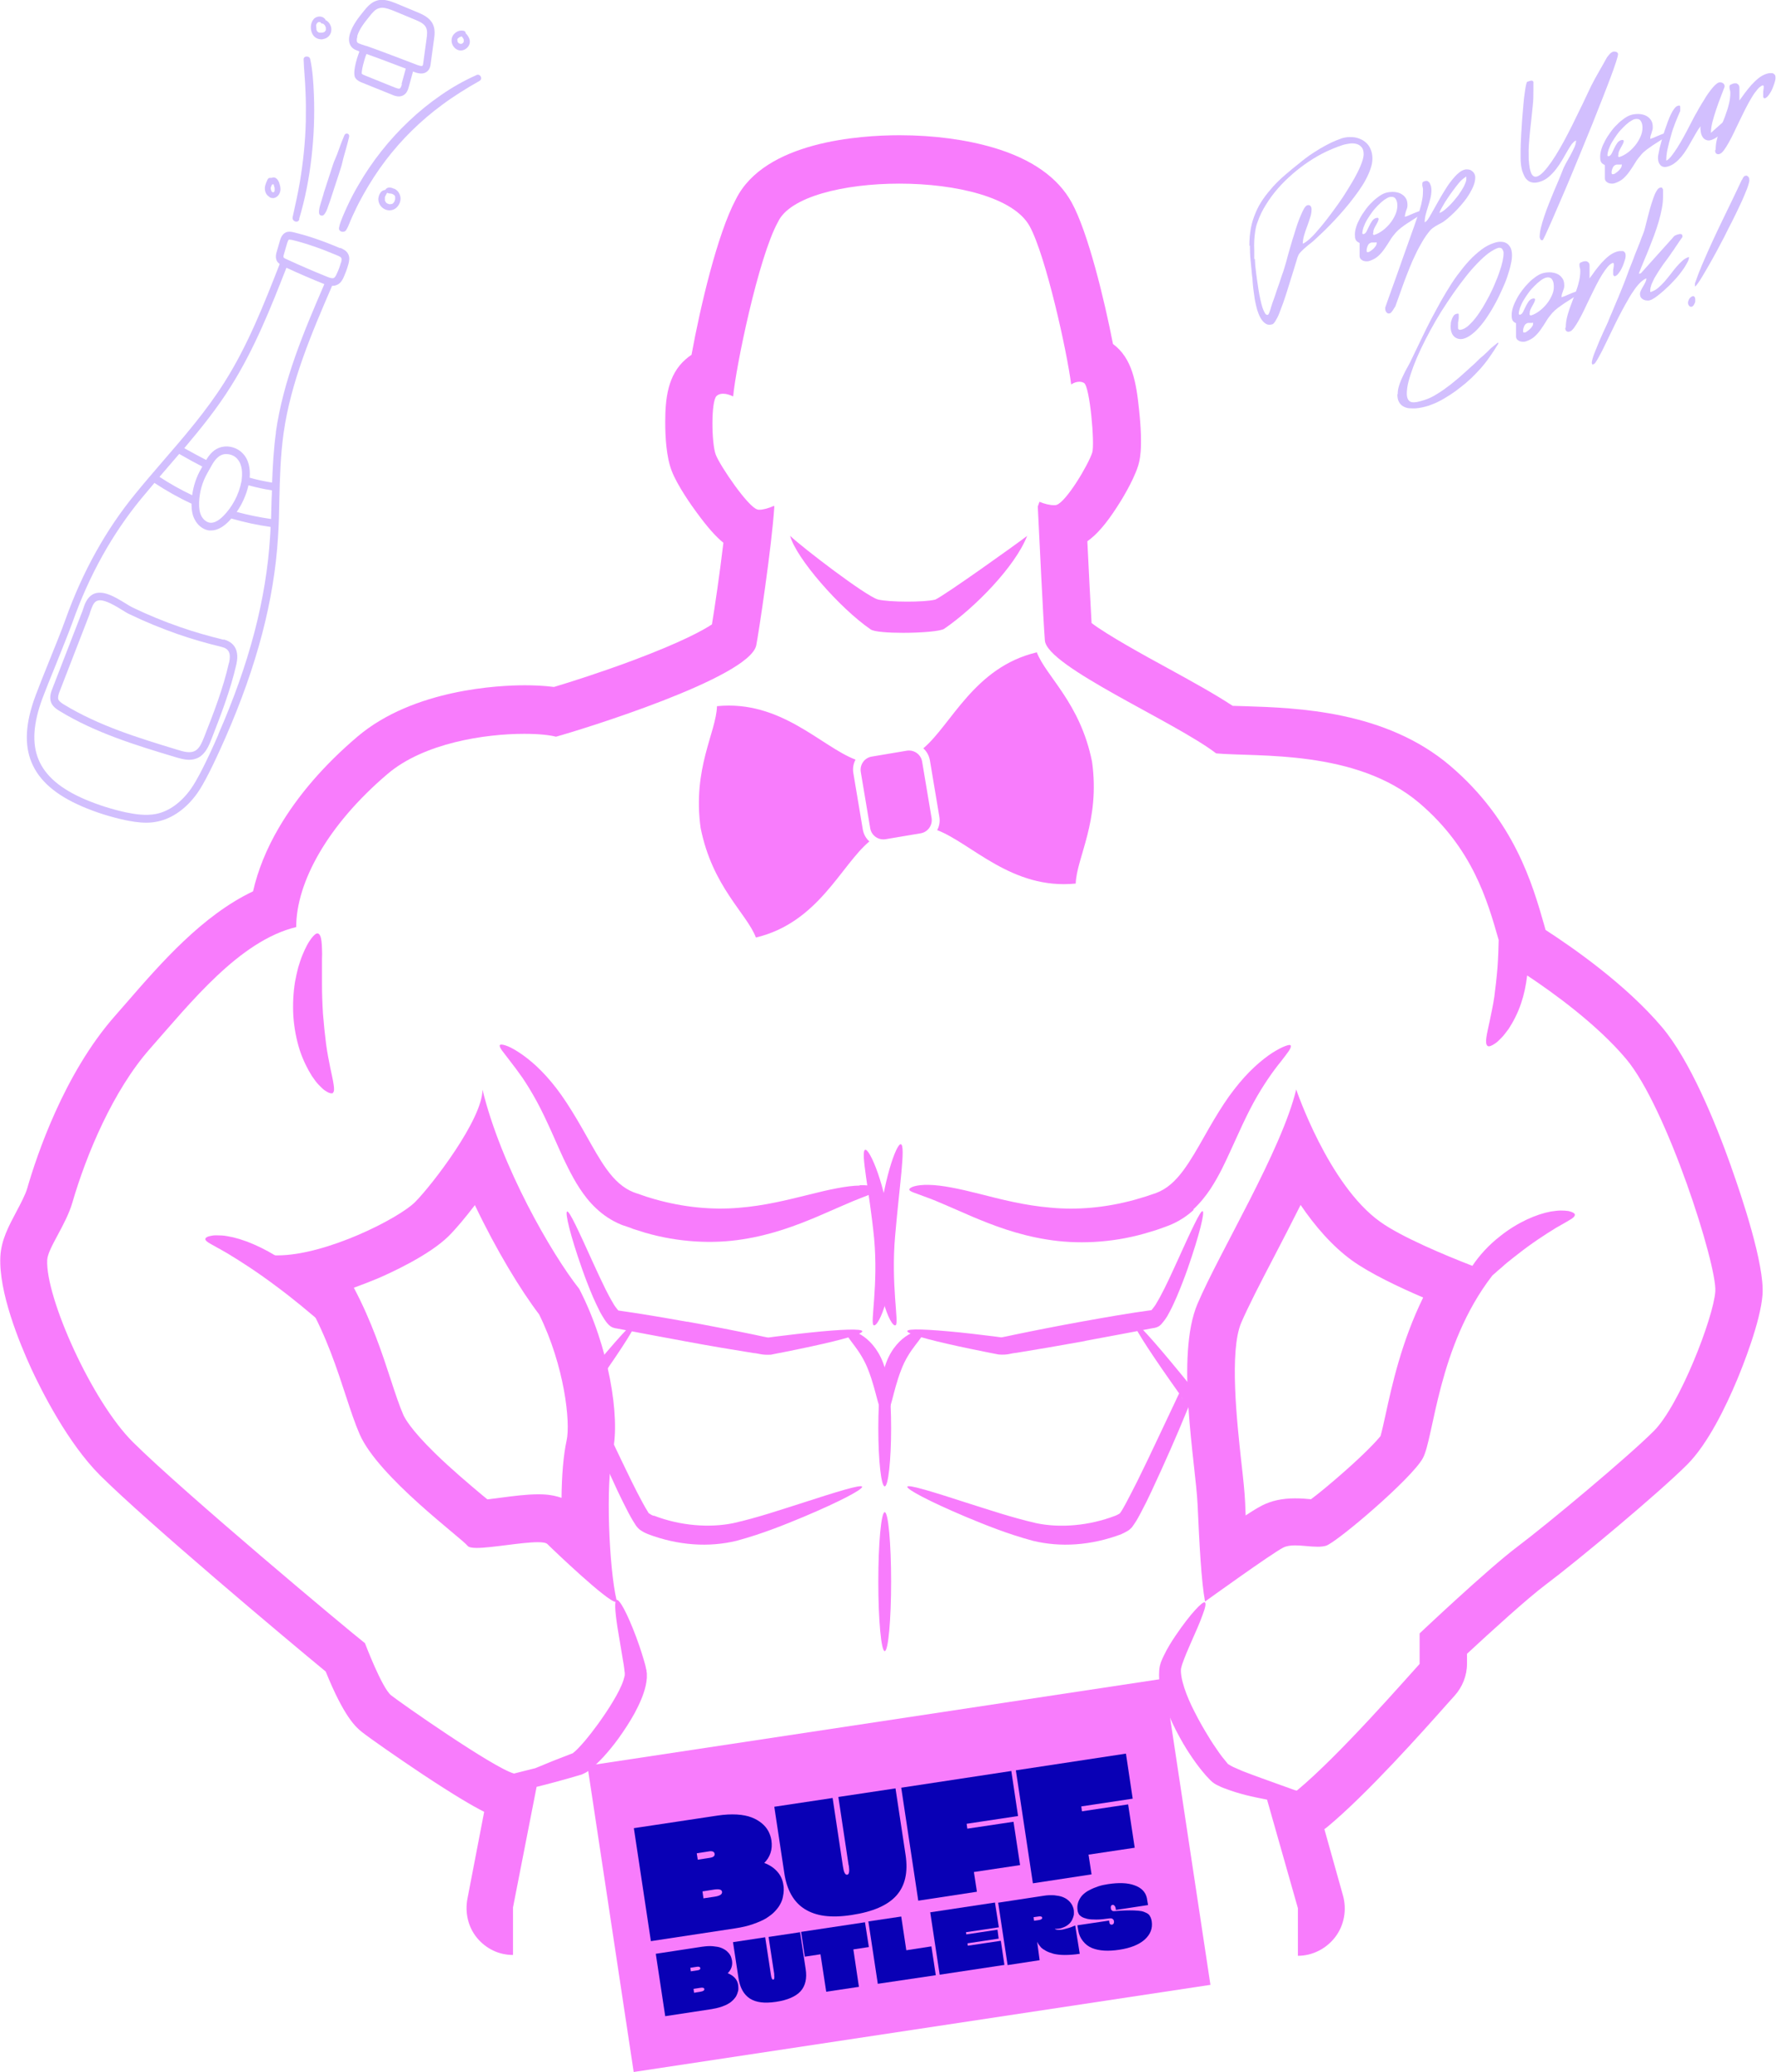 <svg xmlns="http://www.w3.org/2000/svg" id="Layer_1" viewBox="0 0 105.35 122.89"><defs><style>      .st0 {        fill: #d2bffe;      }      .st1 {        fill: #f87cfc;      }      .st2 {        fill: #0900b5;      }    </style></defs><g><path class="st0" d="M74.11,14.58c0-.38.03-.72.09-1.05.06-.32.16-.63.28-.91.12-.29.27-.56.45-.82.18-.26.38-.5.6-.75.22-.24.46-.47.73-.7s.54-.46.84-.69c.17-.15.37-.29.57-.44.21-.14.42-.28.64-.41.22-.13.43-.24.65-.35.21-.1.42-.18.61-.25.14-.05.29-.07.44-.08.15,0,.29,0,.42.03.14.03.26.08.38.14.12.07.22.15.31.25.09.1.16.23.21.37.05.14.08.3.08.48,0,.18-.03.38-.11.6-.07.21-.17.44-.29.66-.12.23-.27.46-.44.7-.17.24-.35.47-.53.7-.19.23-.38.46-.58.68-.2.22-.39.43-.58.62-.19.2-.37.37-.54.53-.17.16-.32.3-.44.41-.03.02-.08.07-.16.13-.08.06-.17.13-.27.22-.1.08-.19.17-.28.26-.09.09-.16.18-.19.27-.02.04-.05.13-.09.27-.04.13-.09.3-.15.49-.06.19-.12.4-.2.64-.07.23-.15.47-.22.71-.08.24-.15.47-.23.69-.08.22-.16.43-.23.61s-.15.33-.22.44c-.07.12-.13.18-.18.2-.13.04-.24.04-.34,0-.1-.05-.19-.12-.27-.23-.08-.1-.15-.23-.21-.38-.06-.15-.11-.31-.15-.49-.04-.17-.08-.35-.1-.53-.03-.18-.05-.35-.07-.51-.02-.16-.03-.31-.04-.44,0-.13-.02-.23-.03-.3-.03-.32-.06-.63-.09-.92-.03-.29-.04-.59-.04-.88ZM74.44,15.36s0,.1.01.22c0,.12.02.26.04.42.02.17.04.35.07.55.03.2.06.4.09.61s.07.4.11.59c.04.19.09.36.13.5.05.14.1.25.15.33s.11.11.17.09c.01,0,.03-.02.05-.06.02-.04.04-.08.05-.12.02-.05.04-.11.06-.17,0-.03.03-.1.06-.2.03-.1.07-.22.12-.35.05-.14.1-.28.15-.44.05-.16.11-.31.16-.46.05-.15.1-.29.14-.42.04-.13.08-.23.11-.31.03-.1.07-.23.12-.39.05-.16.1-.34.15-.54.06-.2.11-.41.18-.63.06-.22.13-.44.2-.66s.13-.43.2-.63.14-.38.21-.54c.07-.16.13-.29.19-.39.06-.1.12-.16.17-.18.08-.03.15-.02.19.02.05.04.07.1.08.19,0,.16-.02.33-.08.5-.05.18-.12.35-.18.53-.07.18-.13.35-.18.53-.05.18-.08.34-.08.5.09-.03.22-.12.37-.25s.33-.31.51-.53c.19-.21.38-.45.59-.72.21-.27.41-.55.62-.84.21-.29.4-.58.58-.88.18-.29.35-.57.49-.84.14-.26.25-.5.33-.72s.12-.39.12-.52c0-.19-.04-.33-.13-.43-.09-.1-.19-.16-.32-.19-.13-.03-.27-.04-.42-.01-.15.02-.29.05-.43.1-.3.1-.62.23-.96.39-.33.16-.66.35-.99.57-.33.22-.65.46-.96.73-.31.27-.6.55-.87.86-.27.31-.5.62-.71.96-.21.33-.38.68-.5,1.03-.07.17-.11.35-.14.54-.03.19-.05.38-.06.57s-.01.38,0,.57c0,.19,0,.36,0,.52Z"></path><path class="st0" d="M80.63,14.4c-.05-.03-.1-.05-.13-.08-.04-.03-.06-.06-.08-.1-.02-.04-.03-.08-.04-.13,0-.05-.01-.11-.01-.19,0-.14.03-.29.08-.45.05-.17.13-.33.22-.5.09-.17.2-.34.32-.5.12-.17.25-.32.39-.45.13-.14.27-.25.41-.35s.27-.17.4-.21c.13-.04.28-.06.43-.06.15,0,.29.03.42.08.13.06.24.14.32.25.09.11.13.26.13.44,0,.06,0,.12-.02.18s-.04.12-.06.17c-.02.06-.04.12-.05.18-.02.06-.03.12-.02.18.13-.04.27-.1.4-.16.13-.06.27-.11.4-.16.01,0,.03-.01.06-.02.03,0,.05-.01.07-.02.02,0,.04,0,.06,0,.02,0,.03,0,.02.03v.06s-.1.15-.1.15c-.11.08-.23.16-.36.24-.13.08-.26.17-.39.25s-.26.18-.38.27c-.12.09-.23.19-.32.29-.13.15-.25.3-.35.47-.1.17-.21.33-.32.49-.11.16-.23.3-.37.43-.14.13-.31.22-.51.29-.05.02-.11.03-.18.03s-.13-.01-.19-.03c-.06-.02-.11-.06-.16-.1-.04-.05-.07-.11-.07-.18v-.77ZM81.44,13.85s.01.06.03.07c.02.02.05.02.08,0,.16-.05.32-.14.48-.26.16-.12.3-.26.43-.42.13-.16.23-.33.31-.51.08-.18.12-.36.12-.54,0-.09-.01-.17-.03-.24-.02-.07-.05-.13-.09-.18-.04-.05-.09-.08-.15-.09-.06-.01-.13-.01-.21.01-.09.03-.19.09-.31.17-.12.09-.23.19-.35.31-.12.12-.24.25-.35.4s-.21.3-.3.45c-.09.15-.16.3-.21.44-.05.15-.08.28-.08.39l.06.04.05-.02c.06-.02.1-.07.15-.16.04-.09.09-.18.14-.29.05-.11.11-.21.17-.3.06-.09.14-.16.24-.19.01,0,.03,0,.05-.01.02,0,.04,0,.05,0,.02,0,.03,0,.04.02.01.01.02.03.02.06-.01.06-.04.13-.07.19-.03.06-.07.13-.11.2-.04.07-.07.13-.1.2-.03.07-.04.14-.04.22ZM81.07,14.92s0,.02.02.03c.01,0,.02,0,.04,0,.02,0,.04,0,.05,0,.04-.01.09-.04.14-.08.06-.04.11-.08.16-.13s.09-.1.13-.16c.03-.05.05-.1.05-.15v-.06s-.04,0-.07.01c-.03,0-.06,0-.1,0-.03,0-.07,0-.1,0-.03,0-.05,0-.06.01l-.05.02s-.07.04-.1.08c-.03.04-.05.09-.07.14-.02.05-.03.1-.04.15,0,.05-.01.09,0,.12Z"></path><path class="st0" d="M82.17,18.3v-.06c.03-.09.08-.22.14-.4.06-.17.13-.37.21-.59.08-.22.17-.46.26-.72.09-.26.19-.52.28-.79.09-.27.19-.53.28-.79.09-.26.18-.5.26-.73.08-.22.15-.42.21-.59.06-.17.11-.3.14-.4.05-.15.11-.3.16-.46.06-.16.11-.32.15-.48.05-.16.08-.33.11-.49s.04-.33.04-.49c0-.04,0-.08,0-.11,0-.03-.01-.06-.02-.09,0-.03-.01-.06-.02-.09,0-.03,0-.07,0-.11,0-.06.01-.1.04-.12.03-.02.07-.04.12-.05.07-.02.13-.02.17.01.05.03.09.07.12.13.03.06.05.12.07.19.01.07.02.14.02.2,0,.16-.02.33-.06.49-.04.16-.09.33-.14.49-.05.16-.1.32-.14.48-.04.15-.06.31-.06.45l.05-.02s.08-.06.14-.15c.06-.09.13-.2.2-.33s.16-.29.26-.46c.09-.17.2-.35.3-.53s.22-.36.33-.54c.11-.18.23-.34.35-.49.12-.15.24-.28.36-.38.12-.11.24-.18.35-.21.08-.03.16-.03.24-.02.08.01.15.03.21.08.06.04.11.09.15.16.04.07.06.15.06.23,0,.15-.03.3-.09.46-.06.16-.14.32-.24.49s-.21.33-.34.49c-.13.16-.26.31-.39.45-.13.14-.27.27-.4.39s-.25.22-.36.3c-.07.05-.14.1-.22.14-.08.04-.16.08-.24.13-.08.04-.15.09-.22.14-.07.05-.13.1-.18.16-.16.19-.31.4-.45.64-.14.24-.28.49-.4.75-.13.26-.25.53-.36.81-.11.28-.22.55-.32.82s-.19.53-.28.78c-.09.25-.17.48-.25.7-.01.02-.03.05-.06.09-.02.04-.05.08-.08.13-.03.04-.06.08-.09.12-.03.04-.06.06-.09.07-.08.03-.15.01-.2-.05s-.08-.13-.08-.22ZM86.95,10.5c-.06.02-.14.08-.25.18s-.21.23-.32.37c-.11.15-.23.3-.35.47-.12.17-.22.33-.32.48-.09.15-.17.29-.23.4-.06.12-.09.19-.09.23.08-.03.18-.08.29-.17.11-.09.22-.19.34-.31.12-.12.24-.26.35-.4.12-.14.22-.29.31-.43.09-.14.17-.28.22-.41.06-.13.09-.24.08-.33,0-.03,0-.06,0-.08,0-.02-.02-.03-.05-.02Z"></path><path class="st0" d="M91.33,14.09c0-.17.02-.36.07-.57.05-.22.12-.44.2-.68.08-.24.17-.49.27-.74.1-.25.2-.5.3-.74.1-.24.2-.47.29-.68.09-.22.17-.41.23-.57.04-.12.11-.25.19-.41.09-.16.18-.32.27-.48.09-.17.17-.33.24-.48.07-.16.1-.29.1-.41-.08.03-.16.1-.25.21-.08.11-.17.25-.26.41-.09.16-.19.33-.3.52-.11.19-.23.37-.36.54-.13.17-.28.33-.44.47-.16.14-.34.24-.54.3-.15.05-.29.06-.4.05-.12-.02-.22-.05-.3-.12-.08-.06-.16-.15-.21-.25s-.1-.22-.14-.34c-.03-.13-.06-.26-.07-.4-.02-.14-.02-.28-.02-.42,0-.11,0-.25,0-.43,0-.18.01-.38.02-.59.01-.22.02-.45.04-.69.01-.24.03-.48.05-.73.02-.24.04-.47.06-.7s.04-.43.07-.61c.02-.18.05-.33.07-.46.03-.12.05-.21.08-.24l.16-.05s.06-.02.1-.02c.04,0,.08.02.11.07,0,.01,0,.04,0,.09s0,.1,0,.15c0,.05,0,.1,0,.15,0,.04,0,.07,0,.09,0,.31,0,.63-.04.95-.03.32-.07.64-.1.96-.04.32-.07.65-.1.97-.03.32-.05.64-.04.94,0,.04,0,.1,0,.19,0,.09,0,.19.02.29,0,.11.03.21.04.33.02.11.05.21.08.29.04.09.08.15.14.19.05.04.12.05.21.03.12-.04.25-.13.4-.29.15-.16.3-.35.46-.58.16-.23.32-.49.49-.78.17-.29.33-.59.49-.9.16-.31.32-.62.47-.94.15-.31.29-.6.43-.88.13-.27.25-.52.35-.74.1-.22.19-.39.26-.52.02-.03.05-.09.09-.17.04-.08.09-.16.14-.25s.11-.19.17-.3c.06-.1.12-.21.17-.3.05-.09.1-.18.14-.25.04-.07.07-.13.09-.16.05-.07.11-.15.17-.21.06-.07.13-.11.21-.14.03,0,.05,0,.09,0,.03,0,.06.01.09.02s.05.03.07.05c.02.02.03.05.03.08,0,.07-.04.22-.12.47-.08.25-.19.55-.33.93-.14.37-.3.79-.49,1.27s-.38.97-.59,1.49c-.21.52-.43,1.05-.65,1.59-.22.54-.44,1.07-.65,1.57-.21.51-.42.99-.61,1.43-.19.45-.36.84-.51,1.18-.15.33-.27.6-.36.8s-.15.3-.16.3c-.05.02-.09,0-.12-.03-.03-.03-.04-.07-.04-.1Z"></path><path class="st0" d="M95.18,9.78c-.05-.03-.1-.05-.13-.08-.04-.03-.06-.06-.08-.1-.02-.04-.03-.08-.04-.13,0-.05-.01-.11-.01-.19,0-.14.03-.29.08-.45.05-.17.13-.33.22-.5.09-.17.2-.34.32-.5.12-.17.25-.32.39-.45.13-.14.27-.25.41-.35s.27-.17.4-.21c.13-.04.28-.06.43-.06.15,0,.29.03.42.08.13.06.24.14.32.25.09.11.13.26.13.44,0,.06,0,.12-.02.18-.02.06-.04.12-.05.17-.02.06-.04.12-.06.18-.02.06-.02.12-.02.18.13-.04.27-.1.4-.16.13-.06.27-.11.4-.16.01,0,.03-.01.06-.02.03,0,.05-.01.07-.02.02,0,.04,0,.06,0,.02,0,.03,0,.02.03v.06s-.1.15-.1.15c-.11.08-.23.16-.36.24-.13.08-.26.17-.39.25-.13.09-.26.18-.38.27-.12.09-.23.19-.32.3-.13.15-.25.3-.35.47s-.21.33-.32.49c-.11.16-.23.3-.37.43-.14.13-.31.22-.51.29-.05.02-.11.03-.18.03s-.13-.01-.19-.03c-.06-.02-.11-.06-.16-.1-.04-.05-.07-.11-.07-.18v-.77ZM95.98,9.23s.01.06.03.07c.02.02.05.02.08,0,.16-.05.32-.14.48-.26.16-.12.3-.26.43-.42.13-.16.23-.33.31-.51.08-.18.12-.36.12-.54,0-.09-.01-.17-.03-.24-.02-.07-.05-.13-.09-.18-.04-.05-.09-.08-.15-.09-.06-.01-.13-.01-.21.01-.09.03-.19.09-.31.17-.12.09-.23.19-.35.31-.12.12-.24.25-.35.4s-.21.3-.3.45c-.09.15-.16.3-.21.44-.05.15-.08.28-.08.39l.06.04.05-.02c.06-.02.1-.07.15-.16.04-.09.09-.18.14-.29.05-.11.11-.21.17-.3.06-.09.14-.16.24-.19.01,0,.03,0,.05-.01.02,0,.04,0,.05,0,.02,0,.03,0,.04.02.01.01.02.03.02.06-.01.06-.04.13-.07.19-.03.06-.07.13-.11.2-.04.07-.07.13-.1.2-.03.07-.04.14-.04.22ZM95.61,10.3s0,.02.02.03c.01,0,.02,0,.04,0,.02,0,.04,0,.05,0,.04-.01.09-.04.14-.08s.11-.08.16-.13c.05-.05.09-.1.13-.16.03-.05.05-.1.05-.15v-.06s-.04,0-.07.01c-.03,0-.06,0-.1,0-.03,0-.07,0-.1,0s-.05,0-.07.01l-.05.02s-.07.04-.1.08-.05.09-.07.14-.03.1-.04.15c0,.05-.01.09,0,.12Z"></path><path class="st0" d="M98.35,9.37c0-.05,0-.13.03-.25.02-.11.05-.24.08-.39.04-.15.08-.31.13-.48.05-.18.1-.35.16-.52.06-.17.12-.34.18-.51.06-.17.13-.32.19-.45.06-.13.13-.24.2-.33.07-.09.13-.14.19-.16.04-.01.07-.02.09-.02.02,0,.04,0,.05.02,0,.01.02.03.02.05,0,.02,0,.05,0,.08,0,.02,0,.03,0,.05,0,.02,0,.04,0,.05,0,.02,0,.05,0,.07-.09.21-.19.44-.29.69-.1.25-.19.51-.26.78-.08.26-.14.52-.2.78s-.08.49-.08.7c.09-.04.2-.14.31-.28.11-.14.23-.31.35-.5.12-.19.24-.39.36-.61.12-.22.23-.42.33-.62.1-.2.19-.37.27-.52.08-.15.14-.26.18-.32.03-.05.07-.12.12-.22.06-.1.12-.21.2-.34.08-.12.16-.25.24-.39.09-.14.18-.26.27-.38.09-.12.18-.22.26-.3.09-.08.16-.14.24-.16.04-.01.08-.02.12,0,.04,0,.08.02.11.04.03.02.05.04.07.07s.03.06.03.09v.06c-.07.18-.15.39-.24.63-.09.23-.18.48-.26.72-.08.25-.16.49-.22.73-.06.24-.09.45-.09.65l.83-.74.05-.05s.05,0,.07.01c.02.02.03.04.04.07,0,.12-.03.24-.1.36-.07.12-.15.23-.24.34s-.2.2-.31.27c-.11.08-.22.13-.31.16-.12.04-.22.04-.31,0-.09-.03-.16-.09-.21-.17-.05-.08-.09-.17-.11-.29-.02-.11-.03-.23-.02-.35-.1.13-.19.27-.28.43-.09.16-.18.31-.27.47-.09.16-.18.32-.28.48-.1.16-.2.3-.31.43-.11.13-.23.25-.36.35-.13.1-.27.18-.42.22-.09.03-.18.04-.25.03-.07-.01-.14-.04-.19-.09-.05-.05-.09-.11-.12-.19-.03-.08-.04-.17-.04-.27Z"></path><path class="st0" d="M101.77,8.87c0-.18.02-.36.06-.54.04-.19.1-.38.16-.56.07-.19.14-.38.22-.57.08-.19.15-.38.21-.57.07-.19.12-.38.16-.56.04-.19.06-.37.06-.54,0-.06,0-.12-.02-.17-.02-.06-.03-.13-.03-.22,0-.06.02-.1.07-.12.04-.02.09-.04.14-.06.04-.01.08-.02.13-.02s.09,0,.12.03c.04.02.07.04.09.08.02.04.04.08.04.14v.77c.1-.13.2-.28.32-.44.12-.16.25-.32.38-.47.14-.15.28-.29.43-.41.15-.12.31-.21.47-.26.05-.02.11-.03.18-.04.06-.01.12,0,.17,0,.05.01.1.04.14.08.04.04.05.11.05.2,0,.04,0,.09-.02.16-.02.07-.04.15-.07.23-.03.08-.06.17-.1.26-.04.09-.08.17-.13.25-.05.08-.1.14-.15.2s-.11.09-.16.11c-.01,0-.03,0-.04,0-.01,0-.02-.02-.04-.04,0-.02-.02-.03-.02-.05s0-.04,0-.05c0-.01,0-.03,0-.04,0-.01,0-.03,0-.04,0-.01,0-.02,0-.03,0-.02,0-.04,0-.08,0-.04,0-.09.01-.13,0-.05.01-.09.02-.13,0-.04,0-.07,0-.08v-.06s-.05-.04-.05-.04c-.1.03-.21.11-.32.24-.11.13-.23.29-.34.48-.12.19-.23.4-.35.63-.12.23-.23.47-.35.71-.12.24-.23.48-.34.71-.11.23-.22.44-.32.62-.1.18-.2.34-.29.46-.09.12-.17.19-.25.22-.08.03-.15.02-.2-.02-.05-.04-.07-.1-.07-.19Z"></path><path class="st0" d="M82.91,23.36c0-.16.03-.34.09-.52.06-.19.14-.38.23-.56.09-.19.18-.37.28-.54.1-.18.18-.33.24-.47.12-.25.26-.54.41-.85.15-.32.31-.64.48-.99.17-.34.35-.69.55-1.05.19-.36.39-.71.6-1.06.21-.35.42-.68.65-.99s.46-.6.7-.86c.24-.26.49-.48.74-.67.25-.19.51-.32.77-.4.15-.05.28-.07.41-.06.13,0,.23.04.33.1.09.06.16.15.22.26.05.12.08.26.08.44,0,.15-.02.32-.07.53-.04.21-.11.43-.19.68s-.18.5-.3.76c-.12.26-.24.53-.38.79-.14.26-.28.51-.44.75-.15.24-.31.46-.47.65-.16.19-.32.36-.49.49-.16.13-.32.23-.48.28-.12.04-.23.05-.33.03s-.19-.06-.26-.12c-.07-.06-.13-.14-.17-.25-.04-.1-.06-.22-.06-.35,0-.04,0-.1.01-.18,0-.08.02-.15.05-.23.02-.08.06-.15.1-.22.04-.07.1-.11.16-.13.05-.02.09-.02.12-.02.03,0,.04.03.04.09,0,.06,0,.11,0,.16s-.01.09-.02.14c0,.04-.01.09-.02.13,0,.04,0,.08,0,.13,0,.03,0,.07,0,.12,0,.05,0,.09,0,.12.03.05.07.07.11.07.05,0,.1-.02.15-.03.12-.04.25-.12.38-.24.13-.12.27-.27.41-.45.14-.18.27-.38.41-.6.13-.22.26-.45.39-.7.12-.24.24-.48.34-.73.1-.24.2-.48.27-.7.08-.22.14-.43.18-.62.04-.19.06-.34.06-.47,0-.04,0-.09-.02-.13-.01-.04-.04-.08-.06-.12s-.06-.05-.1-.07c-.04-.01-.09-.01-.14,0-.18.06-.37.17-.58.32-.21.16-.43.36-.66.6-.23.24-.47.51-.71.82-.24.3-.48.63-.72.97-.24.34-.47.7-.71,1.07-.23.37-.45.75-.65,1.12-.2.37-.39.74-.56,1.1-.17.36-.32.71-.44,1.03-.12.33-.22.63-.29.9-.07.27-.1.51-.1.71,0,.16.03.28.08.36.05.08.12.13.21.15.09.02.2.01.32-.01.12-.03.26-.06.41-.11.26-.08.52-.2.78-.37.27-.16.53-.35.79-.55.26-.21.52-.42.77-.65.25-.23.49-.44.72-.65,0-.01.03-.03.07-.07.04-.04.08-.08.13-.13.05-.05.11-.1.17-.15s.12-.1.17-.15c.05-.05.1-.09.14-.13.04-.04.06-.06.07-.07.04-.04.09-.09.15-.15.06-.05.12-.1.18-.15.07-.05.14-.11.21-.17l.06-.02v.06c-.08.13-.16.25-.23.36-.03.05-.06.1-.1.15-.03.05-.06.1-.1.15-.03.05-.06.09-.09.13-.03.04-.05.08-.07.1-.13.19-.29.38-.46.58-.17.19-.36.38-.55.57-.2.19-.4.36-.62.53-.21.17-.43.33-.65.47-.22.14-.43.27-.65.38-.21.11-.42.19-.62.26-.12.04-.24.07-.38.1-.14.03-.27.05-.41.06-.14,0-.27,0-.39-.01-.13-.02-.24-.06-.34-.12-.1-.06-.18-.15-.24-.26-.06-.11-.09-.26-.09-.43Z"></path><path class="st0" d="M89.93,19.17c-.05-.03-.1-.05-.13-.08-.04-.03-.06-.06-.08-.1-.02-.04-.03-.08-.04-.13s-.01-.11-.01-.19c0-.14.03-.29.08-.45.05-.16.13-.33.22-.5.09-.17.2-.34.32-.5.12-.16.25-.31.39-.45.13-.14.27-.25.41-.35.14-.1.27-.17.4-.21.13-.04.28-.06.43-.06.15,0,.29.03.42.08s.24.14.32.25c.09.11.13.26.13.44,0,.06,0,.12-.02.18s-.04.12-.06.17c-.02.06-.04.12-.06.18-.02.06-.02.12-.02.18.13-.04.27-.1.4-.16s.27-.11.4-.16c.01,0,.03,0,.06-.02.02,0,.05-.01.07-.02s.04,0,.06,0c.02,0,.03,0,.02.02v.06s-.1.15-.1.15c-.11.08-.23.16-.36.24-.13.08-.26.17-.39.25-.13.09-.26.18-.38.27-.12.09-.23.19-.33.3-.13.15-.25.3-.35.47s-.21.33-.32.49c-.11.16-.23.3-.37.43-.14.13-.31.22-.51.29-.05.02-.11.03-.18.03-.07,0-.13-.01-.19-.03-.06-.02-.11-.06-.16-.1-.04-.04-.07-.1-.07-.18v-.77ZM90.73,18.62s.01.06.03.07c.02.02.05.02.08.01.16-.05.32-.14.48-.26.16-.12.3-.26.43-.42.13-.16.23-.33.31-.51s.12-.36.11-.54c0-.09-.01-.17-.03-.24-.02-.07-.05-.13-.09-.18-.04-.05-.09-.08-.15-.09-.06-.02-.13-.01-.21.01-.09.03-.19.08-.31.17-.11.08-.23.19-.35.31s-.24.25-.35.4-.21.3-.3.45c-.09.15-.16.3-.21.44-.05.15-.08.28-.08.39l.06.04.05-.02c.06-.02.1-.07.15-.16.04-.09.09-.18.14-.29.05-.11.11-.21.17-.3.06-.09.14-.16.24-.19.01,0,.03,0,.05-.01.02,0,.04,0,.05,0,.02,0,.03,0,.04.02.01.01.02.03.02.06-.01.06-.04.13-.07.19-.03.06-.07.13-.11.2s-.07.13-.1.2c-.03.07-.04.14-.04.22ZM90.36,19.69s0,.02.01.03c.01,0,.02,0,.04,0,.02,0,.04,0,.05,0,.04-.01.09-.04.14-.08s.11-.08.16-.13c.05-.05.09-.1.13-.16s.05-.1.05-.15v-.06s-.04,0-.07.01c-.03,0-.06,0-.1,0-.04,0-.07,0-.1,0-.03,0-.05,0-.06.01l-.05.02s-.07.04-.1.08c-.03.04-.05.09-.07.14-.02.05-.03.1-.04.15s0,.09,0,.12Z"></path><path class="st0" d="M92.88,19.42c0-.18.02-.36.06-.54.04-.19.1-.37.16-.56.07-.19.14-.38.21-.57.08-.19.15-.38.21-.57.07-.19.12-.38.16-.56s.06-.37.06-.54c0-.06,0-.12-.02-.17-.02-.06-.03-.13-.03-.22,0-.06.02-.1.07-.12.04-.02.09-.04.15-.06.04-.01.08-.02.13-.02.04,0,.08,0,.12.03.04.02.07.04.09.08.03.04.04.08.04.14v.77c.1-.13.21-.28.32-.44.12-.16.25-.32.38-.47.14-.15.28-.29.43-.41s.31-.21.47-.26c.05-.02.11-.03.18-.04.06,0,.12,0,.18,0s.1.04.13.08c.04.04.05.11.05.2,0,.04,0,.09-.02.16-.02.07-.04.15-.07.23-.03.09-.06.17-.1.26s-.08.17-.13.25c-.05.08-.1.14-.15.2s-.11.09-.16.11c-.01,0-.03,0-.04,0-.01-.01-.02-.02-.04-.04-.01-.02-.02-.03-.03-.05,0-.02,0-.04,0-.05s0-.03,0-.04c0-.01,0-.03,0-.04,0-.01,0-.02,0-.04,0-.01,0-.04,0-.08,0-.04,0-.08.02-.13,0-.05.01-.09.02-.13,0-.04,0-.07,0-.09v-.06s-.05-.04-.05-.04c-.1.03-.21.11-.32.24s-.22.29-.34.48c-.12.19-.23.4-.35.63-.12.23-.23.47-.35.71s-.23.48-.34.71c-.11.23-.22.44-.32.62-.1.18-.2.34-.29.46-.09.12-.17.2-.25.22-.08.03-.15.02-.2-.02-.05-.04-.07-.1-.07-.19Z"></path><path class="st0" d="M94.42,21.54c0-.07.02-.17.06-.31.04-.14.1-.29.17-.46.07-.17.14-.35.22-.54.08-.19.16-.36.23-.52.07-.16.14-.31.2-.43.06-.12.09-.21.11-.25,0-.02.03-.07.06-.15.03-.07.06-.16.11-.26.04-.1.08-.2.13-.31.05-.11.09-.22.13-.31.04-.1.08-.18.11-.26.03-.07.05-.12.06-.14.03-.07.06-.16.12-.29.05-.13.11-.28.18-.45.07-.17.14-.35.21-.55s.15-.4.23-.6c.08-.2.16-.4.23-.6.08-.2.15-.38.22-.55.07-.17.13-.32.17-.45.05-.13.09-.23.12-.3.03-.07.06-.18.1-.33.04-.15.08-.32.13-.52s.1-.39.16-.6c.06-.21.12-.4.18-.57.06-.18.12-.32.19-.44s.13-.19.19-.21c.05-.02.09-.02.12-.02s.06.05.09.12c0,.01,0,.04,0,.08,0,.04,0,.08,0,.12,0,.04,0,.09,0,.12,0,.04,0,.07,0,.08,0,.22-.02.47-.07.72-.05.26-.11.52-.19.79-.08.27-.17.54-.27.81-.1.27-.21.54-.31.8-.1.26-.21.51-.31.75-.1.24-.19.46-.27.67v.06s.11-.04.11-.04l1.87-2.08c.05-.07.1-.12.13-.14.04-.02.08-.04.13-.06.04-.01.08-.02.12-.03.04-.01.07-.02.1-.01.03,0,.06.01.08.03.02.02.03.05.03.09v.06s-.05.06-.08.11c-.04.05-.08.11-.12.17-.04.06-.09.13-.14.21-.05.07-.1.14-.14.21-.04.06-.08.12-.12.17-.04.05-.07.09-.08.12-.05.07-.12.17-.2.28-.08.11-.17.23-.26.35-.09.13-.18.26-.27.4-.09.14-.17.28-.25.41-.07.14-.13.27-.18.39-.04.12-.07.24-.07.33,0,.03,0,.06,0,.08,0,.02.02.03.05.02.14-.05.28-.12.41-.23.13-.11.25-.23.38-.37.12-.14.24-.29.36-.44.12-.16.23-.3.35-.44.12-.14.24-.26.36-.37.12-.11.25-.18.39-.22,0,.08-.02.17-.07.27s-.12.22-.2.35c-.09.13-.18.26-.29.4-.11.14-.23.28-.36.41-.13.14-.25.27-.39.39-.13.13-.26.24-.38.34-.12.1-.24.19-.34.26-.11.07-.2.12-.27.14-.05.02-.11.03-.18.02-.07,0-.13-.01-.2-.04-.06-.03-.11-.06-.16-.12s-.06-.12-.07-.21c0-.07.02-.15.06-.23.04-.08.08-.16.13-.24.05-.08.09-.16.13-.24.04-.08.06-.16.06-.23-.1.03-.21.11-.33.22s-.24.25-.36.42c-.12.17-.25.36-.37.58-.13.22-.25.44-.38.68-.13.24-.25.48-.37.72-.12.25-.24.49-.35.72-.11.23-.22.45-.32.66-.1.21-.19.39-.28.55-.08.16-.16.28-.22.38-.06.1-.11.15-.15.16-.05.02-.08.01-.09,0,0-.02-.01-.05-.02-.08Z"></path><path class="st0" d="M100.13,17.95s0-.06.02-.1c.01-.04.03-.08.05-.12.03-.04.05-.07.09-.1.03-.03.07-.05.11-.06.05-.02.09,0,.12.04.03.04.04.09.04.15,0,.03,0,.06,0,.11,0,.04-.02.09-.04.13s-.04.08-.07.12c-.03.04-.06.06-.1.07-.03,0-.05,0-.08,0-.03-.01-.05-.03-.07-.05-.02-.02-.04-.05-.05-.08-.01-.03-.02-.06-.02-.09ZM103.35,10.65s0-.03.02-.06c.01-.02.03-.05.04-.07.02-.02.03-.05.05-.06.02-.02.03-.03.05-.03.06-.02.1-.02.13,0,.03.02.06.04.08.07.02.03.04.06.04.1,0,.04.01.07.01.1,0,.06-.03.17-.08.33-.05.16-.13.34-.22.56-.09.22-.2.46-.33.73-.13.27-.26.55-.41.84-.15.29-.3.58-.45.89-.16.3-.31.59-.46.87-.15.28-.3.54-.44.79-.14.25-.27.46-.38.65-.11.19-.21.34-.29.45-.08.11-.13.17-.17.18v-.18c.06-.17.12-.32.17-.47.05-.13.1-.27.16-.4.05-.14.1-.25.14-.34.17-.41.36-.82.55-1.24.19-.42.39-.83.59-1.25.2-.41.4-.83.6-1.24.2-.41.39-.82.58-1.22Z"></path></g><path class="st0" d="M20.18,14.72c-1.01-.43-1.91-.74-2.75-.94h0c-.11-.03-.3-.07-.47,0-.24.11-.32.37-.36.51-.06.21-.12.41-.18.62-.04.12-.1.35,0,.56.04.08.11.14.17.19-.93,2.38-1.89,4.82-3.27,7-1.07,1.7-2.41,3.25-3.7,4.74-.52.61-1.07,1.24-1.58,1.87-1.75,2.13-3.14,4.63-4.15,7.45-.26.73-.65,1.68-1.02,2.6-.29.72-.56,1.39-.76,1.93-.6,1.6-.68,2.9-.24,3.96.45,1.09,1.43,1.94,3.01,2.62.81.35,1.65.61,2.51.8.39.08.83.16,1.28.16.23,0,.45-.02.68-.07.87-.18,1.7-.77,2.34-1.66.4-.56.95-1.65,1.69-3.33,1.86-4.25,2.88-8.13,3.11-11.87.05-.74.07-1.49.08-2.22.03-1.3.07-2.64.25-3.94.43-3.06,1.67-5.95,2.88-8.75,0,0,0,0,0,0,.01,0,.02,0,.03,0,.09,0,.19-.02.29-.07.2-.1.3-.29.38-.47.1-.23.19-.47.26-.72.05-.19.1-.41,0-.61-.1-.21-.29-.3-.47-.38ZM9.95,27.71c.22-.26.45-.52.68-.79.52.3.96.54,1.37.75-.02.04-.05.09-.07.13-.28.48-.46,1.02-.53,1.57-.67-.32-1.32-.68-1.94-1.09.17-.19.33-.39.5-.58ZM16.11,29.63c-.01.38-.02.77-.03,1.15-.69-.1-1.37-.24-2.04-.42.33-.47.57-1.02.7-1.58.47.13.93.23,1.39.3,0,.19-.01.37-.02.55ZM14.34,28.47s0,0,0,0c0,.03-.01.06-.02.09-.15.77-.53,1.49-1.07,2.04-.29.29-.56.43-.8.4-.2-.03-.4-.19-.51-.41-.1-.2-.14-.45-.13-.79h0c.02-.62.19-1.22.5-1.76.04-.08.09-.15.13-.23.21-.39.42-.76.8-.86.06-.02.13-.02.19-.02.24,0,.49.1.65.29.32.36.3.91.25,1.26ZM12.96,43.55c-.71,1.63-1.27,2.72-1.64,3.24-.57.8-1.3,1.33-2.06,1.48-.6.12-1.24.02-1.78-.09-.83-.18-1.65-.44-2.43-.77-1.47-.63-2.37-1.4-2.77-2.38-.39-.95-.31-2.14.24-3.62.2-.53.47-1.2.76-1.91.37-.93.76-1.88,1.03-2.62.98-2.76,2.35-5.22,4.07-7.31.26-.31.52-.62.78-.93.7.46,1.44.88,2.2,1.23,0,.37.05.67.18.92.18.37.51.62.86.67.04,0,.08,0,.12,0,.34,0,.69-.18,1.04-.53.06-.06.11-.12.16-.18.76.22,1.54.39,2.33.5,0,.2-.02.39-.03.59-.23,3.69-1.23,7.52-3.07,11.71ZM16.37,25.64c-.14.99-.19,1.99-.23,2.98-.43-.07-.88-.16-1.33-.29.05-.59-.08-1.09-.39-1.42-.32-.35-.82-.51-1.28-.4-.44.11-.71.43-.91.77-.39-.2-.81-.43-1.3-.7.98-1.16,1.95-2.36,2.76-3.66,1.39-2.2,2.37-4.66,3.3-7.04.74.34,1.5.67,2.25.97-1.21,2.8-2.44,5.7-2.88,8.8ZM20.22,15.58c-.06.22-.14.44-.24.65-.05.11-.1.21-.17.25-.09.05-.24,0-.39-.06-.82-.33-1.65-.69-2.45-1.06-.05-.02-.13-.06-.15-.1-.02-.04.01-.16.03-.21.06-.21.12-.41.18-.62.02-.05.06-.2.11-.22,0,0,.02,0,.04,0,.05,0,.11.02.15.02h0c.82.2,1.69.5,2.68.92.1.04.21.09.24.16.03.06,0,.18-.02.28Z"></path><path class="st0" d="M21.27,3.04h0s.03.01.05.02c-.18.46-.43,1.32-.23,1.58.11.15.28.22.41.27l1.76.71c.09.04.24.1.4.1.08,0,.17-.02.25-.06.24-.12.31-.4.35-.55.08-.29.16-.58.24-.87.03.01.07.03.1.04.08.03.23.08.39.08.12,0,.25-.03.37-.14.15-.14.18-.34.19-.46l.19-1.39c.04-.27.09-.63-.07-.95-.19-.39-.62-.57-.9-.69l-1.25-.52c-.3-.12-.75-.31-1.18-.17-.36.11-.6.42-.78.64-.3.37-.64.8-.8,1.31-.1.33-.07.6.09.79.12.15.3.21.43.25ZM23.84,4.99c-.02.08-.06.23-.13.26-.06.03-.21-.03-.29-.06l-1.76-.71c-.07-.03-.15-.06-.2-.11-.02-.17.12-.78.28-1.17.62.22,1.23.45,1.83.68.17.06.34.13.5.19-.08.3-.17.61-.25.91ZM21.19,2.14c.13-.43.43-.8.72-1.16.19-.24.35-.43.57-.49.06-.02.12-.03.19-.03.21,0,.44.09.68.18l1.25.52c.29.12.56.24.67.47.09.18.07.42.03.69l-.19,1.39c0,.06-.02.16-.05.19-.01.01-.07.04-.29-.04-.34-.13-.68-.26-1.02-.39-.66-.25-1.34-.51-2.03-.75,0,0-.01,0-.02,0-.09-.03-.18-.06-.27-.09h0c-.08-.03-.18-.06-.23-.11-.05-.06-.05-.19,0-.36Z"></path><path class="st0" d="M13.26,37.94c-.93-.23-1.77-.47-2.57-.75-.96-.33-1.9-.72-2.82-1.16-.11-.05-.27-.15-.43-.25-.61-.37-1.36-.84-1.94-.53-.34.19-.48.58-.58.9-.02.07-.04.13-.07.19l-1.74,4.49c-.08.2-.19.5-.09.8.09.26.32.42.52.54,2.13,1.3,4.53,2.03,6.86,2.73.27.08.55.16.82.16.19,0,.37-.04.55-.13.43-.23.63-.73.76-1.06.56-1.44,1.14-2.93,1.49-4.47.24-1.07-.37-1.38-.76-1.48ZM13.58,39.31c-.34,1.51-.91,2.98-1.47,4.4-.14.35-.28.68-.54.82-.28.15-.65.06-1.03-.06-2.3-.7-4.67-1.42-6.75-2.69-.14-.09-.28-.18-.33-.3-.04-.13.01-.3.08-.48l1.74-4.49c.03-.06.05-.14.07-.21.09-.26.18-.55.37-.65.06-.03.13-.05.21-.05.37,0,.91.33,1.29.56.18.11.33.21.47.27.93.45,1.89.84,2.86,1.18.81.28,1.66.53,2.61.76.42.1.55.38.43.93Z"></path><path class="st0" d="M28.25,4.46c-.74.33-1.43.72-2.09,1.18-.67.46-1.3.97-1.89,1.53-1.18,1.11-2.21,2.41-3.02,3.82-.23.39-.44.79-.63,1.2-.1.21-.19.42-.28.63-.09.23-.19.45-.23.69-.04.24.3.32.42.14.11-.17.18-.37.26-.56.08-.18.16-.37.25-.55.16-.35.34-.69.53-1.03.39-.69.82-1.36,1.3-1.99.95-1.25,2.08-2.36,3.34-3.29.71-.53,1.47-1,2.23-1.43.22-.12.05-.45-.18-.35Z"></path><path class="st0" d="M17.74,13c.36-1.2.6-2.43.74-3.68.14-1.23.19-2.48.14-3.71-.03-.71-.07-1.43-.22-2.11-.05-.21-.4-.2-.39.03.02.61.09,1.22.11,1.84.03.61.03,1.23.02,1.85-.03,1.21-.16,2.43-.36,3.62-.12.68-.27,1.36-.42,2.03-.06.26.32.4.4.13Z"></path><path class="st0" d="M19.2,11.48c-.06.19-.11.37-.17.56-.06.2-.13.41-.1.62.02.12.18.17.27.09.14-.14.21-.34.27-.53.07-.19.14-.39.2-.58.13-.39.25-.78.38-1.16.06-.19.12-.37.18-.56.07-.2.1-.42.16-.62.11-.39.23-.79.32-1.19.04-.19-.2-.27-.28-.09-.16.37-.3.76-.44,1.15-.07.19-.17.38-.23.57l-.19.58c-.13.39-.25.78-.38,1.17Z"></path><polygon class="st0" points="22.95 12.11 22.95 12.11 22.95 12.11 22.95 12.11 22.95 12.11"></polygon><path class="st0" d="M23.39,11.2c-.15-.07-.36-.13-.49,0-.02.02-.03.04-.04.06-.02,0-.05.01-.07.02,0,0,0,0,0,0,0,0-.01,0-.01,0-.02,0-.04.01-.06.02-.07.03-.12.08-.16.14-.07.1-.11.23-.12.36,0,.29.18.53.43.63.25.1.54.03.71-.18.18-.21.24-.51.11-.76-.06-.13-.17-.24-.3-.3ZM23.42,11.85s0,0,0,0c0,0,0,.03,0,.03,0,.02-.01.04-.02.06,0,0,0,0,0,0,0,.01-.01.02-.02.03,0,0-.02.04-.03.05,0,0,0,0,0,0,0,0-.02.02-.03.03,0,0-.02.01-.02.02,0,0,0,0,0,0,0,0-.01,0-.02.01-.01,0-.02.01-.03.02,0,0-.02,0-.02,0,0,0,0,0-.01,0-.02,0-.04,0-.06.01,0,0,0,0,0,0-.01,0-.02,0-.03,0-.01,0-.02,0-.03,0,0,0,0,0,0,0-.02,0-.04-.01-.06-.02-.01,0-.02,0-.03-.01,0,0,0,0,0,0,0,0,0,0,0,0,0,0,0,0-.01,0,0,0,0,0,0,0-.02-.01-.04-.02-.06-.03,0,0-.02-.01-.02-.02,0,0,0,0,0,0-.02-.02-.03-.03-.04-.05,0,0,0,0,0,0,0,0-.01-.02-.02-.03-.01-.02-.02-.04-.03-.06,0,0,0,0,0,0,0-.01,0-.02,0-.04,0-.01,0-.03,0-.04,0,0,0,0,0,0,0,0,0,0,0,0,0,0,0,0,0,0,0,0,0,0,0,0,0,0,0,0,0,0,0-.02,0-.05,0-.07,0,0,0,0,0,0,0,0,0,0,0,0,0,0,0,0,0,0,0,0,0,0,0,0,0,0,0,0,0,0,0-.01,0-.02,0-.03,0-.01,0-.02.01-.04,0,0,0-.02.01-.03,0,0,0,0,0,0,0,0,0-.01.01-.02,0-.01.01-.02.02-.03.01-.02.02-.04.03-.06-.01.03,0,0,0-.01.02-.04.04-.06.06-.09,0,0,.02.01.03.02.03.01.06.02.09.02,0,0,0,0,0,0,.01,0,.06.01.07.01.01,0,.02,0,.03,0,.02,0,.04.01.07.02,0,0,.02.01.03.01,0,0,0,0,0,0,.02.01.04.02.06.04,0,0,0,0,.01,0,0,0,0,0,.01.01.02.02.03.03.05.05,0,0,0,0,0,0,0,0,.01.02.01.03,0,0,.01.02.01.03,0,0,0,.01,0,.02,0,0,0,0,0,.01,0,.01,0,.02,0,.03,0,0,0,.01,0,.02,0,0,0,.01,0,.01,0,.02,0,.04,0,.07Z"></path><polygon class="st0" points="22.76 11.73 22.76 11.74 22.76 11.73 22.76 11.73"></polygon><path class="st0" d="M19.15,2.32c.26-.03.46-.22.5-.48.02-.14-.01-.3-.09-.42-.04-.07-.09-.12-.15-.17-.02-.02-.04-.03-.06-.04-.01,0-.02,0-.03,0,0,0,0,0,0,0,0,0,0,0,0,0,0,0,0,0,0-.01-.05-.13-.2-.21-.33-.22-.14-.01-.28.04-.38.15-.2.23-.22.59-.09.86.11.25.37.37.63.34ZM18.75,1.55s0-.01,0-.02c0,0,0-.03,0-.03,0-.03.02-.05.03-.08,0,0,0,0,0,0,0-.02.02-.03.03-.05,0,0,0,0,0,0,.01-.01.03-.03.04-.04.01,0,.03-.01.04-.02,0,0,0,0,0,0,.01,0,.03,0,.03,0,0,0,0,0,0,0,.01,0,.03,0,.04,0,0,0,0,0,0,0,0,0,.02,0,.03,0,0,0,0,0,0,0,0,0,.01.01.02.01,0,0,0,0,0,0,0,.01.02.02.03.04.03.04.08.05.13.04,0,.01.02.03.04.04,0,0,0,0,0,0,0,0,.02.01.02.02,0,0,.01.01.02.02,0,0,.03.04.02.02.01.02.02.04.03.06,0,0,0,.02.01.02,0,0,0,0,0,0,0,0,0,0,0,0,0,.02.01.04.02.06,0,.01,0,.02,0,.03,0,0,0,0,0,0,0,0,0,.01,0,.02,0,.02,0,.04,0,.06,0,0,0,0,0,0,0,0,0,0,0,0,0,0,0,.02,0,.02,0,.01,0,.02-.01.03,0,0,0,0,0,0,0,.01-.01.02-.02.03,0,0,0,.01-.01.02-.01.01-.02.02-.03.03,0,0-.01.01-.02.02,0,0,0,0-.01,0-.02,0-.04.02-.06.03,0,0,0,0,0,0-.01,0-.02,0-.03,0-.02,0-.04,0-.06.01,0,0,0,0,0,0,0,0-.02,0-.03,0-.02,0-.04,0-.06,0,0,0,0,0-.01,0,0,0-.02,0-.03,0-.02,0-.04-.01-.05-.02,0,0,0,0,0,0,0,0,0,0,0,0,0,0-.02,0-.02-.01,0,0-.03-.03-.03-.02-.01-.01-.03-.03-.04-.04,0,0,0,0,0,0,0,0,0,0,0,0,0,0,0-.02-.01-.02,0-.02-.02-.04-.03-.06,0,0,0-.02,0-.02,0-.01,0-.02,0-.03,0-.03,0-.06-.01-.09,0,0,0,0,0,0,0,0,0,0,0,0,0-.01,0-.03,0-.04,0-.03,0-.05,0-.07Z"></path><path class="st0" d="M27.45,2.98c.19-.05.37-.21.41-.41.03-.13,0-.26-.07-.38-.03-.06-.07-.11-.11-.16-.01-.02-.03-.03-.05-.04,0-.07-.04-.14-.11-.16-.13-.03-.25-.02-.37.03-.1.05-.19.12-.26.21-.13.18-.14.44-.02.64.12.2.34.33.58.27ZM27.13,2.42s0-.03,0-.05c0,0,0,0,0,0,0,0,0-.02,0-.03,0,0,0,0,0-.01,0,0,0-.01.01-.02,0-.01.02-.03.03-.04,0,0,0,0,0,0,0,0,.02-.02.03-.02,0,0,.02-.01.02-.02,0,0,0,0,0,0,0,0,0,0,0,0,.02-.01.03-.02.05-.03,0,0,.02,0,.02-.01,0,0,0,0,0,0,.02,0,.04-.01.06-.02,0,0,.03,0,.04-.01,0,0,0,0,.01,0,0,0,0,0,0,0,0,0,0,0,0,.01.01.02.03.04.05.07,0,0,0,0,0,0,0,.01.01.02.02.03.01.02.02.04.03.05,0,0,0,.01.01.02,0,0,0,0,0,.01,0,0,0,.02,0,.02,0,0,0,.02,0,.02,0,0,0,.02,0,.02,0,0,0,0,0,0,0,0,0,0,0,0,0,.02,0,.03,0,.05,0,0,0,0,0,0,0,0,0,0,0,.01,0,0,0,.04-.02.04,0,0,0-.01,0-.02,0,0,0,0,0,.01,0,0-.01.02-.02.03,0,0,0,0,0,.01,0,0,0,0,0,0-.01.01-.02.02-.03.03,0,0,0,0,0,0,0,0,0,0,0,0-.02,0-.03.02-.05.03,0,0,0,0,0,0,0,0,0,0-.01,0,0,0,0,0,0,0,0,0,0,0,0,0,0,0-.01,0-.01,0,0,0,0,0,0,0-.01,0-.03,0-.04,0,0,0,0,0,0,0,0,0,0,0,0,0,0,0,0,0,0,0-.01,0,0,0,0,0,0,0,0,0,0,0,0,0-.02,0-.03,0,0,0,0,0,0,0-.02,0-.03-.01-.05-.02,0,0-.02,0-.02-.01,0,0-.01,0-.02-.01,0,0,0,0,0,0-.01-.01-.03-.03-.04-.04,0,0,0,0,0,0,0,0,0,0,0,0,0,0,0,0,0,0,0,0,0,0,0,0,0,0,0,0,0,0,0-.02-.02-.03-.03-.05,0,0,0,0,0-.01,0,.01,0,0,0,0,0,0,0,0,0,0,0,0,0,0,0,0,0,0,0,0,0-.01,0,0,0,0,0,0,0-.02,0-.04-.01-.06,0,0,0,0,0,0,0,0,0,0,0,0,0,0,0,0,0,0,0,0,0,0,0,0,0,0,0,0,0,0Z"></path><path class="st0" d="M27.17,2.56s0,0,0,0c0,0,0,0,0,0,0,0,0,0,0-.01Z"></path><path class="st0" d="M27.36,2.67s0,0,0,0c0,0,0,0-.01,0,0,0,0,0,0,0Z"></path><path class="st0" d="M27.13,2.44s0-.02,0-.02c0,0,0,0,0,.01,0,0,0,0,0,0Z"></path><path class="st0" d="M16.16,11.4s0,0,0,0c0,0,0,0-.01,0,0,0,0,0,0,0Z"></path><path class="st0" d="M15.99,11.7c.12.06.26.07.38,0,.11-.06.19-.16.23-.28.05-.12.04-.25.02-.37-.01-.05-.03-.1-.04-.15-.02-.07-.04-.13-.08-.19-.08-.14-.23-.24-.39-.16,0,0,0,0,0,0-.04,0-.09,0-.12,0-.07.01-.1.06-.13.12-.06.13-.11.25-.14.39-.04.24.05.51.27.62ZM16.06,11.23s0-.04,0-.06c0,0,0-.02,0-.03,0,0,0,0,0,0,0,0,0,0,0,0,0-.02.01-.04.02-.06.01-.04.03-.08.05-.12,0,0,0-.01,0-.02.02,0,.05,0,.07-.01,0,0,.02,0,.03,0,0,0,0,0,0,0,.02.07.04.14.06.22,0,0,0,.02,0,.03,0,0,0,0,0,0,0,.02,0,.03,0,.05,0,.02,0,.04,0,.06,0,0,0,0,0,0,0,0,0,.01,0,.01,0,.01,0,.02-.01.04,0,0,0,.01,0,.01,0,0-.02.02-.02.03,0,0-.01.01-.02.02,0,0,0,0,0,0,0,0-.01,0-.02,0,0,0-.02,0-.03,0,0,0,0,0-.01,0,0,0,0,0-.01,0,0,0,0,0,0,0,0,0,0,0,0,0,0,0,0,0,0,0,0,0-.01,0-.01,0,0,0,0,0,0,0,0,0-.01-.01-.02-.02,0,0-.01-.01-.02-.02,0,0,0,0-.01-.01,0-.01-.01-.02-.02-.03,0,0,0-.01,0-.02,0-.01,0-.03-.01-.04,0,0,0-.01,0-.02,0,0,0,0,0,0Z"></path><path class="st1" d="M19.77,64.81c-.1.07-.27.02-.5-.14-.12-.08-.23-.2-.37-.34-.14-.14-.26-.32-.4-.52-.26-.41-.52-.93-.72-1.53-.19-.6-.33-1.29-.38-2.02-.04-.73,0-1.42.1-2.03.06-.31.12-.6.19-.86.08-.26.16-.51.25-.73.09-.22.18-.41.27-.58.09-.17.18-.3.26-.41.17-.22.3-.32.39-.29.11.03.18.2.21.46.02.13.02.28.03.46.01.18.01.38,0,.59,0,.22,0,.45,0,.7,0,.25,0,.51,0,.79,0,.55.02,1.15.06,1.78.05.62.11,1.21.18,1.75.07.54.17,1.02.25,1.43.05.2.08.4.12.56.04.16.06.32.08.44.04.25.04.42-.04.48Z"></path><path class="st1" d="M12.18,73.48c.01-.1.17-.17.46-.21.15-.02.32,0,.52,0,.2.01.42.06.67.11.97.23,2.23.81,3.42,1.7,1.2.88,2.09,1.92,2.61,2.74.14.2.24.4.33.58.09.17.15.33.2.46.09.27.1.43.04.48-.16.11-.62-.27-1.32-.86-.7-.59-1.64-1.4-2.74-2.21-1.09-.82-2.13-1.49-2.9-1.95-.19-.1-.37-.22-.53-.3-.16-.08-.29-.17-.41-.23-.23-.12-.36-.23-.35-.31Z"></path><path class="st1" d="M60.93,31.78c-.58.45-4.88,3.52-5.45,3.78-.37.09-1.03.12-1.68.12-.72,0-1.44-.05-1.73-.13-.72-.21-4.4-3.02-5.2-3.77.35,1.32,2.94,4.29,4.78,5.55.2.14,1.03.2,1.92.2,1.07,0,2.22-.09,2.44-.24,1.82-1.25,4.21-3.69,4.92-5.51Z"></path><path class="st1" d="M76.82,91.65c.43,0,.92.08,1.34.08.19,0,.36-.02.5-.06.66-.22,5.08-3.98,5.74-5.19.66-1.2.88-6.64,4.12-10.83.05-.05.11-.1.17-.15.18-.17.39-.33.58-.51.1-.09.21-.17.32-.26.05-.04.11-.09.16-.13.06-.04.11-.09.17-.13.9-.72,1.77-1.28,2.41-1.67.16-.09.31-.18.44-.25.13-.07.24-.14.34-.2.19-.1.31-.21.31-.31,0-.08-.12-.16-.38-.22-.13-.02-.28-.03-.46-.03-.18,0-.37.03-.59.06-.86.16-1.97.64-2.99,1.45-.7.54-1.26,1.17-1.66,1.77-1.58-.61-4.22-1.71-5.48-2.62-3.07-2.2-4.97-7.84-4.97-7.84-.88,3.64-4.53,9.61-5.85,12.7-1.33,3.09-.11,9.5,0,11.93.11,2.43.22,4.52.44,5.74,0,0,3.98-2.87,4.64-3.2.2-.1.44-.13.7-.13ZM73.89,89.85c-.01-.24-.02-.49-.03-.73-.03-.66-.12-1.49-.23-2.45-.25-2.29-.72-6.55,0-8.23.42-.97,1.14-2.37,1.91-3.84.53-1.02,1.08-2.08,1.61-3.14.85,1.25,1.87,2.44,3.06,3.3,1.05.75,2.71,1.55,4.21,2.19-1.28,2.61-1.85,5.2-2.23,6.95-.1.45-.22,1-.3,1.27-.21.26-.84.95-2.12,2.08-.86.76-1.57,1.34-2,1.66,0,0-.01,0-.02,0-.28-.03-.59-.05-.94-.05-.75,0-1.39.14-1.96.43-.19.1-.52.29-.97.59Z"></path><path class="st1" d="M102.69,69.19c-.96-2.7-2.46-6.33-4.1-8.27-2.13-2.52-5.27-4.71-6.91-5.77-.02-.07-.04-.14-.06-.22-.71-2.49-1.78-6.25-5.58-9.5-3.84-3.28-9.08-3.45-12.22-3.55-.25,0-.49-.02-.7-.02-1.06-.7-2.44-1.46-3.9-2.26-1.38-.75-3.55-1.95-4.47-2.65-.07-1.2-.17-3.21-.25-4.85.58-.41,1.12-1.05,1.75-2.02.22-.33.95-1.5,1.25-2.42.09-.29.32-.97.07-3.34-.17-1.65-.41-3.08-1.55-3.92-.51-2.62-1.48-6.63-2.45-8.39-.81-1.48-2.37-2.58-4.63-3.25-1.62-.48-3.55-.74-5.58-.74-2.36,0-8.01.37-9.71,3.8-1.1,2.05-2.12,6.42-2.63,9.22-.12.08-.24.17-.35.27-1.06.92-1.21,2.33-1.21,3.72,0,.86.06,2.07.39,2.91.33.86,1.21,2.1,1.48,2.46.6.82,1.1,1.4,1.58,1.79-.21,1.78-.51,3.82-.68,4.84-.5.33-1.76,1.04-4.7,2.14-1.93.72-3.73,1.29-4.67,1.57-.61-.08-1.24-.1-1.73-.1-1.49,0-6.59.22-9.92,3.04-1.98,1.68-3.55,3.5-4.67,5.41-.74,1.26-1.25,2.54-1.53,3.77-3.01,1.43-5.47,4.26-7.51,6.61-.24.27-.47.54-.69.79-3.02,3.43-4.64,8.29-5.2,10.23-.11.37-.39.9-.64,1.37-.46.87-.9,1.68-.95,2.67-.1,2.09,1.11,5.06,1.84,6.65.58,1.25,2.14,4.38,4.07,6.31,2.83,2.81,10.96,9.64,13.39,11.64,1.11,2.75,1.82,3.32,2.14,3.58.41.33,2.07,1.49,3.6,2.51,1.89,1.25,2.98,1.89,3.66,2.23l-.99,5.14c-.16.83.03,1.68.56,2.33.54.65,1.3,1.02,2.14,1.02v-2.82l1.4-7.15c.78-.19,1.69-.44,2.67-.73.09-.04.2-.09.27-.13.04-.02.07-.04.1-.07l.09-.06c.11-.08.21-.17.3-.25.18-.17.35-.34.52-.52.32-.35.63-.73.92-1.13.35-.49.67-.98.95-1.49.27-.51.51-1.02.65-1.61.03-.15.06-.31.07-.47,0-.09,0-.18,0-.27l-.02-.13v-.06s-.02-.05-.02-.05c-.01-.07-.03-.13-.04-.2-.02-.06-.03-.12-.05-.18-.03-.12-.07-.23-.1-.34-.13-.44-.27-.83-.4-1.19-.54-1.43-.99-2.26-1.17-2.21-.44-1.88-.66-6.85-.22-8.83.44-1.99-.22-6.18-1.99-9.61-1.66-2.1-4.64-7.29-5.74-11.82,0,1.77-3.01,5.68-4,6.67-.97.97-5.28,3.16-8.16,3.16-.07,0-.14,0-.21,0,3.31,3.75,3.98,8.06,5.08,10.6,1.1,2.54,6.07,6.18,6.41,6.63.06.08.26.12.53.12.9,0,2.68-.34,3.63-.34.29,0,.5.03.58.12.4.4,3.54,3.39,4.03,3.42-.06.29.04,1.14.26,2.37.06.37.13.77.2,1.2.02.11.04.22.05.32,0,.05.02.11.02.16,0,.05.01.1.02.15v.04s0,.02,0,.02c0,.02,0,.03,0,.04,0,.03,0,.06-.01.1-.02.07-.04.16-.07.25-.12.37-.35.81-.61,1.24-.26.44-.56.88-.88,1.33-.27.37-.54.72-.81,1.04-.14.16-.27.31-.41.45-.07.07-.13.13-.19.18l-.04.03s-.03.02-.03.03c-.02.01-.02.01-.02.02-.82.31-1.57.61-2.23.89l-1.27.32c-1.21-.33-6.74-4.2-7.29-4.64-.55-.44-1.55-3.09-1.55-3.09-.99-.77-10.78-8.96-13.76-11.92-2.45-2.43-5.2-8.61-5.09-10.81.04-.7,1.1-2.06,1.49-3.39.83-2.86,2.42-6.66,4.61-9.14,2.4-2.72,5.31-6.4,8.67-7.21,0-2.65,1.86-6.06,5.43-9.09,2.16-1.83,5.77-2.37,8.1-2.37.83,0,1.5.07,1.88.17,1.46-.4,11.48-3.49,11.88-5.42.13-.64.93-5.92,1.07-8.22,0-.02-.01-.03-.02-.05-.31.14-.64.23-.86.23-.05,0-.1,0-.13-.02-.55-.15-2.2-2.57-2.46-3.24-.26-.67-.29-3.2.05-3.49.11-.1.25-.13.39-.13.19,0,.4.07.59.16.15-1.69,1.49-8.24,2.66-10.35.69-1.49,3.9-2.27,7.2-2.27,3.36,0,6.79.81,7.73,2.53.96,1.76,2.22,7.46,2.46,9.38.15-.1.32-.16.48-.16.1,0,.19.02.28.07.35.19.65,3.63.49,4.13-.24.74-1.53,2.9-2.11,3.1-.05.02-.11.02-.17.02-.23,0-.57-.08-.85-.2-.03.09-.07.19-.1.28.08,1.65.32,6.65.42,7.94.11,1.55,7.73,4.83,10.16,6.7,2.43.22,8.3-.25,12.06,2.95,3.15,2.69,4.02,5.74,4.7,8.12-.01.51-.03,1.06-.07,1.62-.05.62-.12,1.21-.19,1.75-.08.54-.19,1.01-.27,1.42-.05.2-.08.39-.12.55-.04.16-.06.32-.08.44-.04.25-.02.43.07.5.08.06.24,0,.47-.16.12-.08.23-.2.37-.34.14-.14.26-.32.41-.51.26-.4.54-.92.74-1.52.17-.5.29-1.06.36-1.65,1.57,1.04,4.15,2.91,5.86,4.94,2.43,2.87,5.41,12.26,5.3,13.8-.11,1.55-2.11,6.74-3.65,8.28-1.55,1.55-6.31,5.52-8.08,6.85-1.77,1.33-5.81,5.15-5.81,5.15v1.81c-.71.77-4.74,5.41-7.28,7.51l-.11-.02s-.09-.03-.14-.05c-.52-.19-1.15-.41-1.86-.67-.35-.13-.72-.26-1.1-.41-.19-.08-.37-.16-.55-.24-.09-.04-.17-.09-.24-.13-.07-.04-.12-.08-.11-.08-.1-.12-.22-.27-.34-.42-.11-.15-.23-.31-.34-.48-.23-.33-.45-.68-.66-1.04-.3-.5-.56-1-.8-1.49-.23-.49-.42-.97-.53-1.41-.06-.22-.09-.43-.1-.6,0-.04,0-.08,0-.12,0-.03.01-.06.01-.09.03-.09.04-.18.08-.28.14-.4.31-.8.47-1.16.32-.72.58-1.31.73-1.74.16-.42.21-.68.13-.73-.07-.04-.27.12-.58.46-.31.34-.71.85-1.17,1.53-.23.34-.47.72-.69,1.18-.06.11-.11.25-.17.39-.03.09-.05.17-.07.26-.01.08-.03.17-.03.25-.02.33,0,.63.06.93.11.59.3,1.16.53,1.72.24.56.52,1.11.84,1.66.23.39.48.77.74,1.13.13.18.27.36.41.53.14.17.28.33.46.51.17.17.32.25.45.31.13.07.25.12.36.16.23.09.45.16.66.23.42.13.82.23,1.2.31.23.05.48.1.69.14l1.83,6.44v2.82c.85,0,1.68-.41,2.22-1.12.53-.7.69-1.62.45-2.47l-1.1-3.92c.05-.04.1-.08.16-.12,2.36-1.95,5.7-5.7,7.12-7.3.2-.22.35-.39.44-.49.47-.52.74-1.2.74-1.9v-.59c1.4-1.3,3.61-3.31,4.68-4.11,1.87-1.4,6.71-5.44,8.38-7.11,1.22-1.22,2.29-3.42,2.97-5.05.32-.77,1.38-3.41,1.5-5.03.13-1.78-1.25-5.87-1.85-7.55ZM33.61,85.43c-.19.87-.29,2.09-.3,3.4-.6-.21-1.15-.21-1.39-.21-.66,0-1.45.1-2.21.2-.26.03-.54.07-.8.1-.08-.07-.18-.15-.28-.23-.74-.62-1.86-1.56-2.85-2.53-1.41-1.38-1.77-2.06-1.85-2.24-.24-.55-.48-1.27-.75-2.1-.51-1.56-1.14-3.47-2.19-5.45.5-.18.97-.37,1.39-.54.7-.3,3.08-1.37,4.25-2.54.43-.43.98-1.09,1.54-1.82,1.27,2.67,2.72,5.05,3.81,6.48,1.51,3.06,1.87,6.42,1.63,7.48Z"></path><path class="st1" d="M50.99,70.31c-.75.01-1.79.23-3.01.54-1.22.3-2.62.66-4.17.78-1.55.13-3.24-.02-4.97-.51-.21-.07-.43-.12-.64-.2-.11-.04-.21-.07-.31-.11l-.16-.05s-.05-.02-.08-.03l-.06-.02c-.31-.12-.59-.3-.86-.53-.53-.46-.97-1.13-1.37-1.81-.4-.68-.78-1.39-1.17-2.04-.39-.65-.78-1.26-1.18-1.78-.4-.52-.81-.97-1.2-1.33-.39-.36-.75-.63-1.06-.83-.31-.2-.57-.33-.76-.39-.19-.06-.3-.07-.34-.02-.03.05.01.15.12.31.11.15.28.37.49.64.21.27.46.6.74,1,.27.4.55.86.84,1.39.29.53.57,1.13.87,1.79.3.66.6,1.39.99,2.16.2.39.41.79.68,1.2.27.41.58.82.99,1.2.4.38.9.72,1.46.95l.1.04s.06.02.09.03l.18.06c.12.04.24.08.35.13.24.08.48.15.73.23,1.97.57,4,.67,5.76.39,1.76-.27,3.23-.84,4.4-1.33,1.17-.5,2.06-.91,2.7-1.15.63-.25,1.01-.36,1.01-.5,0-.1-.4-.25-1.15-.23Z"></path><path class="st1" d="M70.78,71.73c.41-.38.74-.8,1.01-1.2.27-.41.49-.81.69-1.2.39-.78.7-1.51,1.01-2.17.3-.66.59-1.26.88-1.79.29-.53.58-.99.85-1.39.27-.4.52-.73.74-1,.21-.27.38-.49.49-.65.11-.16.14-.27.11-.33-.03-.05-.14-.03-.33.04-.19.07-.44.2-.76.4-.31.2-.67.48-1.06.84-.39.36-.8.81-1.2,1.33-.41.52-.8,1.13-1.19,1.78-.39.65-.77,1.36-1.18,2.04-.41.68-.86,1.35-1.39,1.8-.27.23-.55.4-.87.52-.21.07-.41.14-.62.21-.21.06-.43.13-.64.19-1.74.48-3.44.62-5,.47-1.56-.13-2.97-.5-4.19-.81-1.22-.31-2.27-.53-3.03-.54-.76-.02-1.17.15-1.16.28,0,.12.39.21,1.03.46.65.23,1.55.65,2.72,1.15,1.17.49,2.64,1.07,4.41,1.35,1.76.29,3.8.21,5.78-.35.25-.07.49-.15.73-.22.24-.09.47-.16.72-.26.56-.22,1.07-.55,1.48-.93Z"></path><path class="st1" d="M64.36,79.53c-1.44.26-2.82.5-4.07.7-.37.03-.48.14-1.05.1-.3-.06-.58-.11-.86-.17-.55-.11-1.07-.22-1.54-.32-1.88-.41-3.04-.74-3.02-.9.02-.16,1.21-.11,3.12.08.48.05,1,.11,1.56.18.28.03.57.07.87.11.03.02.52-.1.78-.15,1.25-.26,2.62-.53,4.06-.79,1.45-.26,2.81-.5,4.09-.67-.12.14.21-.22.32-.45.16-.26.3-.54.44-.81.27-.54.51-1.07.73-1.55.87-1.92,1.42-3.12,1.55-3.06.13.06-.18,1.37-.89,3.41-.18.51-.39,1.06-.64,1.65-.13.29-.26.6-.43.91-.08.16-.17.32-.29.48-.06.08-.13.17-.22.27-.07.06-.1.1-.22.15-.16.06-.21.06-.23.06-1.23.23-2.61.5-4.05.76Z"></path><path class="st1" d="M40.76,78.38c1.44.26,2.81.53,4.06.79.25.05.75.17.78.15.3-.04.59-.08.87-.11.56-.07,1.08-.13,1.56-.18,1.91-.2,3.1-.24,3.12-.08s-1.13.49-3.02.9c-.47.1-.99.21-1.54.32-.28.05-.56.11-.86.17-.57.03-.68-.07-1.05-.1-1.25-.2-2.63-.43-4.07-.7-1.44-.26-2.82-.53-4.05-.76-.01,0-.07,0-.23-.06-.12-.05-.15-.1-.22-.15-.09-.09-.16-.18-.22-.27-.11-.17-.21-.33-.29-.48-.16-.31-.3-.62-.43-.91-.25-.59-.46-1.14-.64-1.65-.72-2.04-1.02-3.35-.89-3.41.13-.06.68,1.14,1.55,3.06.22.48.46,1,.73,1.55.14.27.28.55.44.81.11.23.44.59.32.45,1.28.18,2.64.41,4.09.67Z"></path><path class="st1" d="M53.1,73.27c-.26,2.91.24,5.2.03,5.32-.3.2-1.34-2.27-1.05-5.42.27-3.08,1.1-5.39,1.36-5.31.29.08-.09,2.49-.34,5.41Z"></path><path class="st1" d="M52.87,73.3c.28,3.09-.76,5.48-1.05,5.29-.21-.11.29-2.36.03-5.17-.28-2.81-.82-5.13-.53-5.23.25-.1,1.24,2.08,1.55,5.11Z"></path><path class="st1" d="M53.45,81.26c-.5,1.28-.61,2.56-.91,2.56-.23.03-.59-1.36.03-3.01.64-1.71,2.13-2.11,2.16-1.75.07.27-.8.9-1.28,2.2Z"></path><path class="st1" d="M66.53,90.98c-1.83.69-3.63.79-5.25.4-1.56-.42-2.87-.96-3.98-1.42-2.21-.93-3.52-1.64-3.48-1.79.05-.15,1.45.28,3.7,1.01,1.12.35,2.47.81,3.94,1.15,1.41.3,3.14.16,4.7-.44.09-.04.18-.08.24-.12.06-.03.02-.02.01,0,.02-.02.04-.05.07-.09.11-.16.22-.37.33-.57.22-.41.43-.83.64-1.24.41-.83.8-1.64,1.16-2.41.37-.77.71-1.51,1.04-2.2l.24-.51.12-.25.03-.06v-.03s.02-.01.02-.01c-.01-.11.1.94.06.49h0s0-.01,0-.01l-.08-.11c-.2-.28-.39-.55-.58-.82-1.46-2.08-2.31-3.43-2.21-3.53.11-.1,1.15,1.05,2.75,3,.2.24.41.5.63.77l.08.1h0s0,0,0,0c-.05-.44.07.61.06.5v.02s-.02.03-.02.03l-.03.06-.1.26-.22.52c-.29.71-.61,1.47-.96,2.26-.35.79-.72,1.62-1.12,2.47-.2.43-.41.86-.64,1.29-.12.22-.23.44-.39.67-.04.06-.09.13-.14.2-.09.1-.21.2-.26.22-.14.08-.25.14-.37.19Z"></path><path class="st1" d="M52.38,80.81c.63,1.64.27,3.03.04,3-.29,0-.41-1.27-.91-2.55-.49-1.29-1.35-1.94-1.28-2.21.04-.35,1.5.06,2.15,1.76Z"></path><path class="st1" d="M38.8,89.89c1.56.6,3.29.73,4.7.44,1.47-.33,2.82-.8,3.94-1.15,2.25-.73,3.65-1.16,3.7-1.01.05.15-1.27.86-3.48,1.79-1.11.46-2.42,1-3.98,1.42-1.62.39-3.42.29-5.25-.4-.12-.05-.23-.1-.37-.19-.04-.02-.17-.11-.26-.22-.06-.07-.11-.14-.14-.2-.16-.24-.27-.45-.39-.67-.23-.44-.44-.87-.64-1.29-.4-.85-.77-1.68-1.12-2.47-.35-.79-.67-1.55-.96-2.26l-.22-.52-.1-.26-.03-.06v-.03s-.02-.02-.02-.02c-.01.11.11-.94.06-.5h0s0,0,0,0l.08-.1c.22-.27.43-.52.63-.77,1.6-1.95,2.65-3.1,2.75-3,.11.1-.74,1.45-2.21,3.53-.18.26-.38.53-.58.82l-.08.11h0s0,.01,0,.01c-.05.45.07-.6.05-.49h0s.01.05.01.05l.03.06.12.25.24.51c.33.69.67,1.43,1.04,2.2.37.77.75,1.58,1.16,2.41.2.41.42.83.64,1.24.11.2.23.41.33.57.03.05.05.07.07.09,0,.03.02-.03-.03.03-.06.07-.12.15-.16.25l-.02.03c-.05.09.35-.63.18-.33h0s.01,0,.01,0h.02c.06.05.15.1.24.13Z"></path><path class="st1" d="M52.86,93.8c0,2.28-.17,4.12-.38,4.12s-.38-1.85-.38-4.12.17-4.12.38-4.12.38,1.84.38,4.12Z"></path><path class="st1" d="M52.86,84.7c0,1.9-.17,3.45-.38,3.45s-.38-1.54-.38-3.45.17-3.45.38-3.45.38,1.54.38,3.45Z"></path><rect class="st1" x="36.02" y="102.03" width="34.6" height="18.37" transform="translate(-16.01 9.21) rotate(-8.59)"></rect><path class="st2" d="M43.16,117.02c.18.07.32.16.43.28s.18.27.2.44c0,.06.01.11.01.17s0,.13-.03.21c-.02.08-.05.16-.09.24-.04.08-.1.15-.18.24-.08.08-.17.16-.28.22-.11.07-.25.13-.42.19-.17.06-.37.1-.58.14l-2.76.42-.56-3.7,2.75-.42c.23-.03.44-.05.63-.03s.35.04.48.09c.13.05.24.11.34.19.09.08.17.17.22.26s.08.19.1.3c.05.3-.04.55-.25.76ZM41.38,116.85c.12-.02.17-.06.16-.13s-.08-.1-.2-.08l-.39.06.03.21.39-.06ZM41.18,118.18l.37-.06c.17-.03.24-.08.23-.16-.01-.07-.09-.1-.25-.07l-.39.06.03.23Z"></path><path class="st2" d="M45.93,117.1l-.34-2.23,1.87-.28.33,2.18c.09.56-.02,1.01-.3,1.32s-.78.53-1.46.63-1.17.04-1.54-.19c-.36-.23-.59-.63-.68-1.19l-.33-2.16,1.91-.29.34,2.23c.03.2.07.29.14.28.06,0,.08-.11.05-.31Z"></path><path class="st2" d="M51.31,114l.23,1.47-.92.14.33,2.22-1.94.29-.34-2.22-.93.14-.22-1.47,3.79-.57Z"></path><path class="st2" d="M53.76,115.66l1.49-.23.26,1.71-3.44.51-.56-3.7,1.95-.29.3,1.99Z"></path><path class="st2" d="M59.37,115.11l.21,1.42-3.84.58-.56-3.7,3.84-.58.23,1.47-1.95.29.02.13,1.85-.28.07.53-1.85.28.02.14,1.95-.29Z"></path><path class="st2" d="M62.54,114.37c.05.05.13.08.23.08.1,0,.21,0,.32-.03.11-.03.22-.06.33-.09.11-.03.19-.07.26-.1l.1-.04.27,1.68c-.32.05-.62.07-.89.07s-.49-.03-.66-.07c-.17-.05-.32-.1-.45-.17s-.23-.14-.3-.21c-.07-.08-.12-.15-.16-.21-.04-.07-.07-.12-.08-.16v-.06s.16,1.19.16,1.19l-1.9.29-.56-3.7,2.69-.41c.23-.04.45-.04.64-.03.19.02.36.05.49.1.13.05.25.12.35.21s.17.18.22.28.09.21.1.32c.01.08,0,.16,0,.25-.02.09-.05.19-.1.29-.05.1-.12.2-.21.27-.09.08-.21.15-.35.2-.14.06-.31.08-.52.07ZM61.62,113.87c.14-.02.21-.07.2-.14-.01-.07-.09-.1-.24-.07l-.27.04.03.21.28-.04Z"></path><path class="st2" d="M66.08,113.96c0-.07-.03-.11-.07-.15-.04-.03-.09-.05-.13-.04h-.06c-.29.04-.55.07-.78.07s-.4-.01-.54-.04c-.13-.03-.24-.07-.33-.12-.09-.06-.15-.11-.18-.17-.03-.06-.06-.13-.07-.21-.03-.18-.01-.35.04-.5.06-.16.14-.29.25-.41.11-.11.25-.22.42-.3.17-.09.34-.16.52-.22.18-.06.37-.1.57-.13.65-.1,1.18-.08,1.58.07.4.14.65.39.73.75l.07.42-1.91.29c0-.11-.03-.19-.07-.24s-.08-.07-.12-.06c-.04,0-.07.02-.09.06-.02.03-.02.06-.02.1h0c0,.06.02.1.03.13.02.03.04.05.06.06.02.01.04.02.06.02.02,0,.04,0,.05,0h.02c.27-.02.49-.04.65-.04.16,0,.33-.01.52,0s.33.02.43.04.2.06.3.11c.1.05.17.11.21.2.05.08.08.18.1.3.06.42-.08.77-.42,1.08-.34.3-.84.5-1.5.6s-1.2.07-1.62-.1c-.22-.09-.4-.23-.54-.41-.15-.19-.24-.39-.28-.63l-.05-.31,1.88-.28.02.14s.02.06.05.08c.03.02.06.03.1.02.04,0,.06-.02.09-.05.02-.03.03-.06.03-.1Z"></path><path class="st2" d="M45.33,110.48c.32.12.58.29.78.52.2.22.32.49.36.8.02.1.02.21.02.31,0,.11-.02.24-.05.39-.03.15-.08.29-.16.43-.07.14-.18.28-.32.43-.14.15-.32.28-.52.41-.2.12-.46.23-.77.34s-.66.19-1.05.25l-5.01.76-1.01-6.7,4.98-.75c.41-.06.79-.08,1.13-.06.34.02.64.08.87.17.24.09.44.21.61.35.17.14.3.3.39.47s.15.35.18.54c.08.54-.07,1-.45,1.37ZM42.1,110.18c.21-.03.31-.11.29-.24s-.14-.18-.36-.14l-.7.11.06.38.71-.11ZM41.74,112.58l.67-.1c.3-.05.44-.14.42-.29-.02-.13-.17-.17-.46-.13l-.7.11.06.42Z"></path><path class="st2" d="M50.34,110.62l-.61-4.05,3.39-.51.6,3.96c.15,1.02-.03,1.82-.55,2.4-.52.58-1.4.96-2.65,1.15s-2.12.06-2.78-.35c-.66-.41-1.07-1.13-1.22-2.16l-.59-3.91,3.46-.52.61,4.05c.05.35.13.52.26.5.11-.02.14-.2.09-.55Z"></path><path class="st2" d="M59.99,105.03l.4,2.67-3.05.46.04.29,2.74-.41.39,2.57-2.74.41.18,1.17-3.48.53-1.01-6.7,6.52-.99Z"></path><path class="st2" d="M66.79,104l.4,2.67-3.05.46.04.29,2.74-.41.39,2.57-2.74.41.18,1.17-3.48.53-1.01-6.7,6.52-.99Z"></path><path class="st1" d="M51.56,49.91c-1.68,1.41-3.02,4.81-6.72,5.69-.55-1.44-2.58-3-3.28-6.5-.49-3.53.93-5.68.97-7.22,3.79-.38,6.17,2.39,8.22,3.17-.13.24-.18.52-.13.8l.56,3.34c.05.29.19.53.39.71ZM61.49,38.69c-3.7.88-5.05,4.28-6.72,5.69.2.18.34.43.39.71l.56,3.34c.05.29,0,.57-.13.8,2.04.78,4.43,3.55,8.22,3.17.05-1.54,1.46-3.69.97-7.22-.7-3.5-2.73-5.06-3.28-6.5ZM55.26,48.51l-.56-3.34c-.07-.43-.48-.72-.91-.65l-2.08.35c-.43.07-.72.48-.65.91l.56,3.34c.07.43.48.72.91.65l2.08-.35c.43-.07.72-.48.65-.91Z"></path></svg>